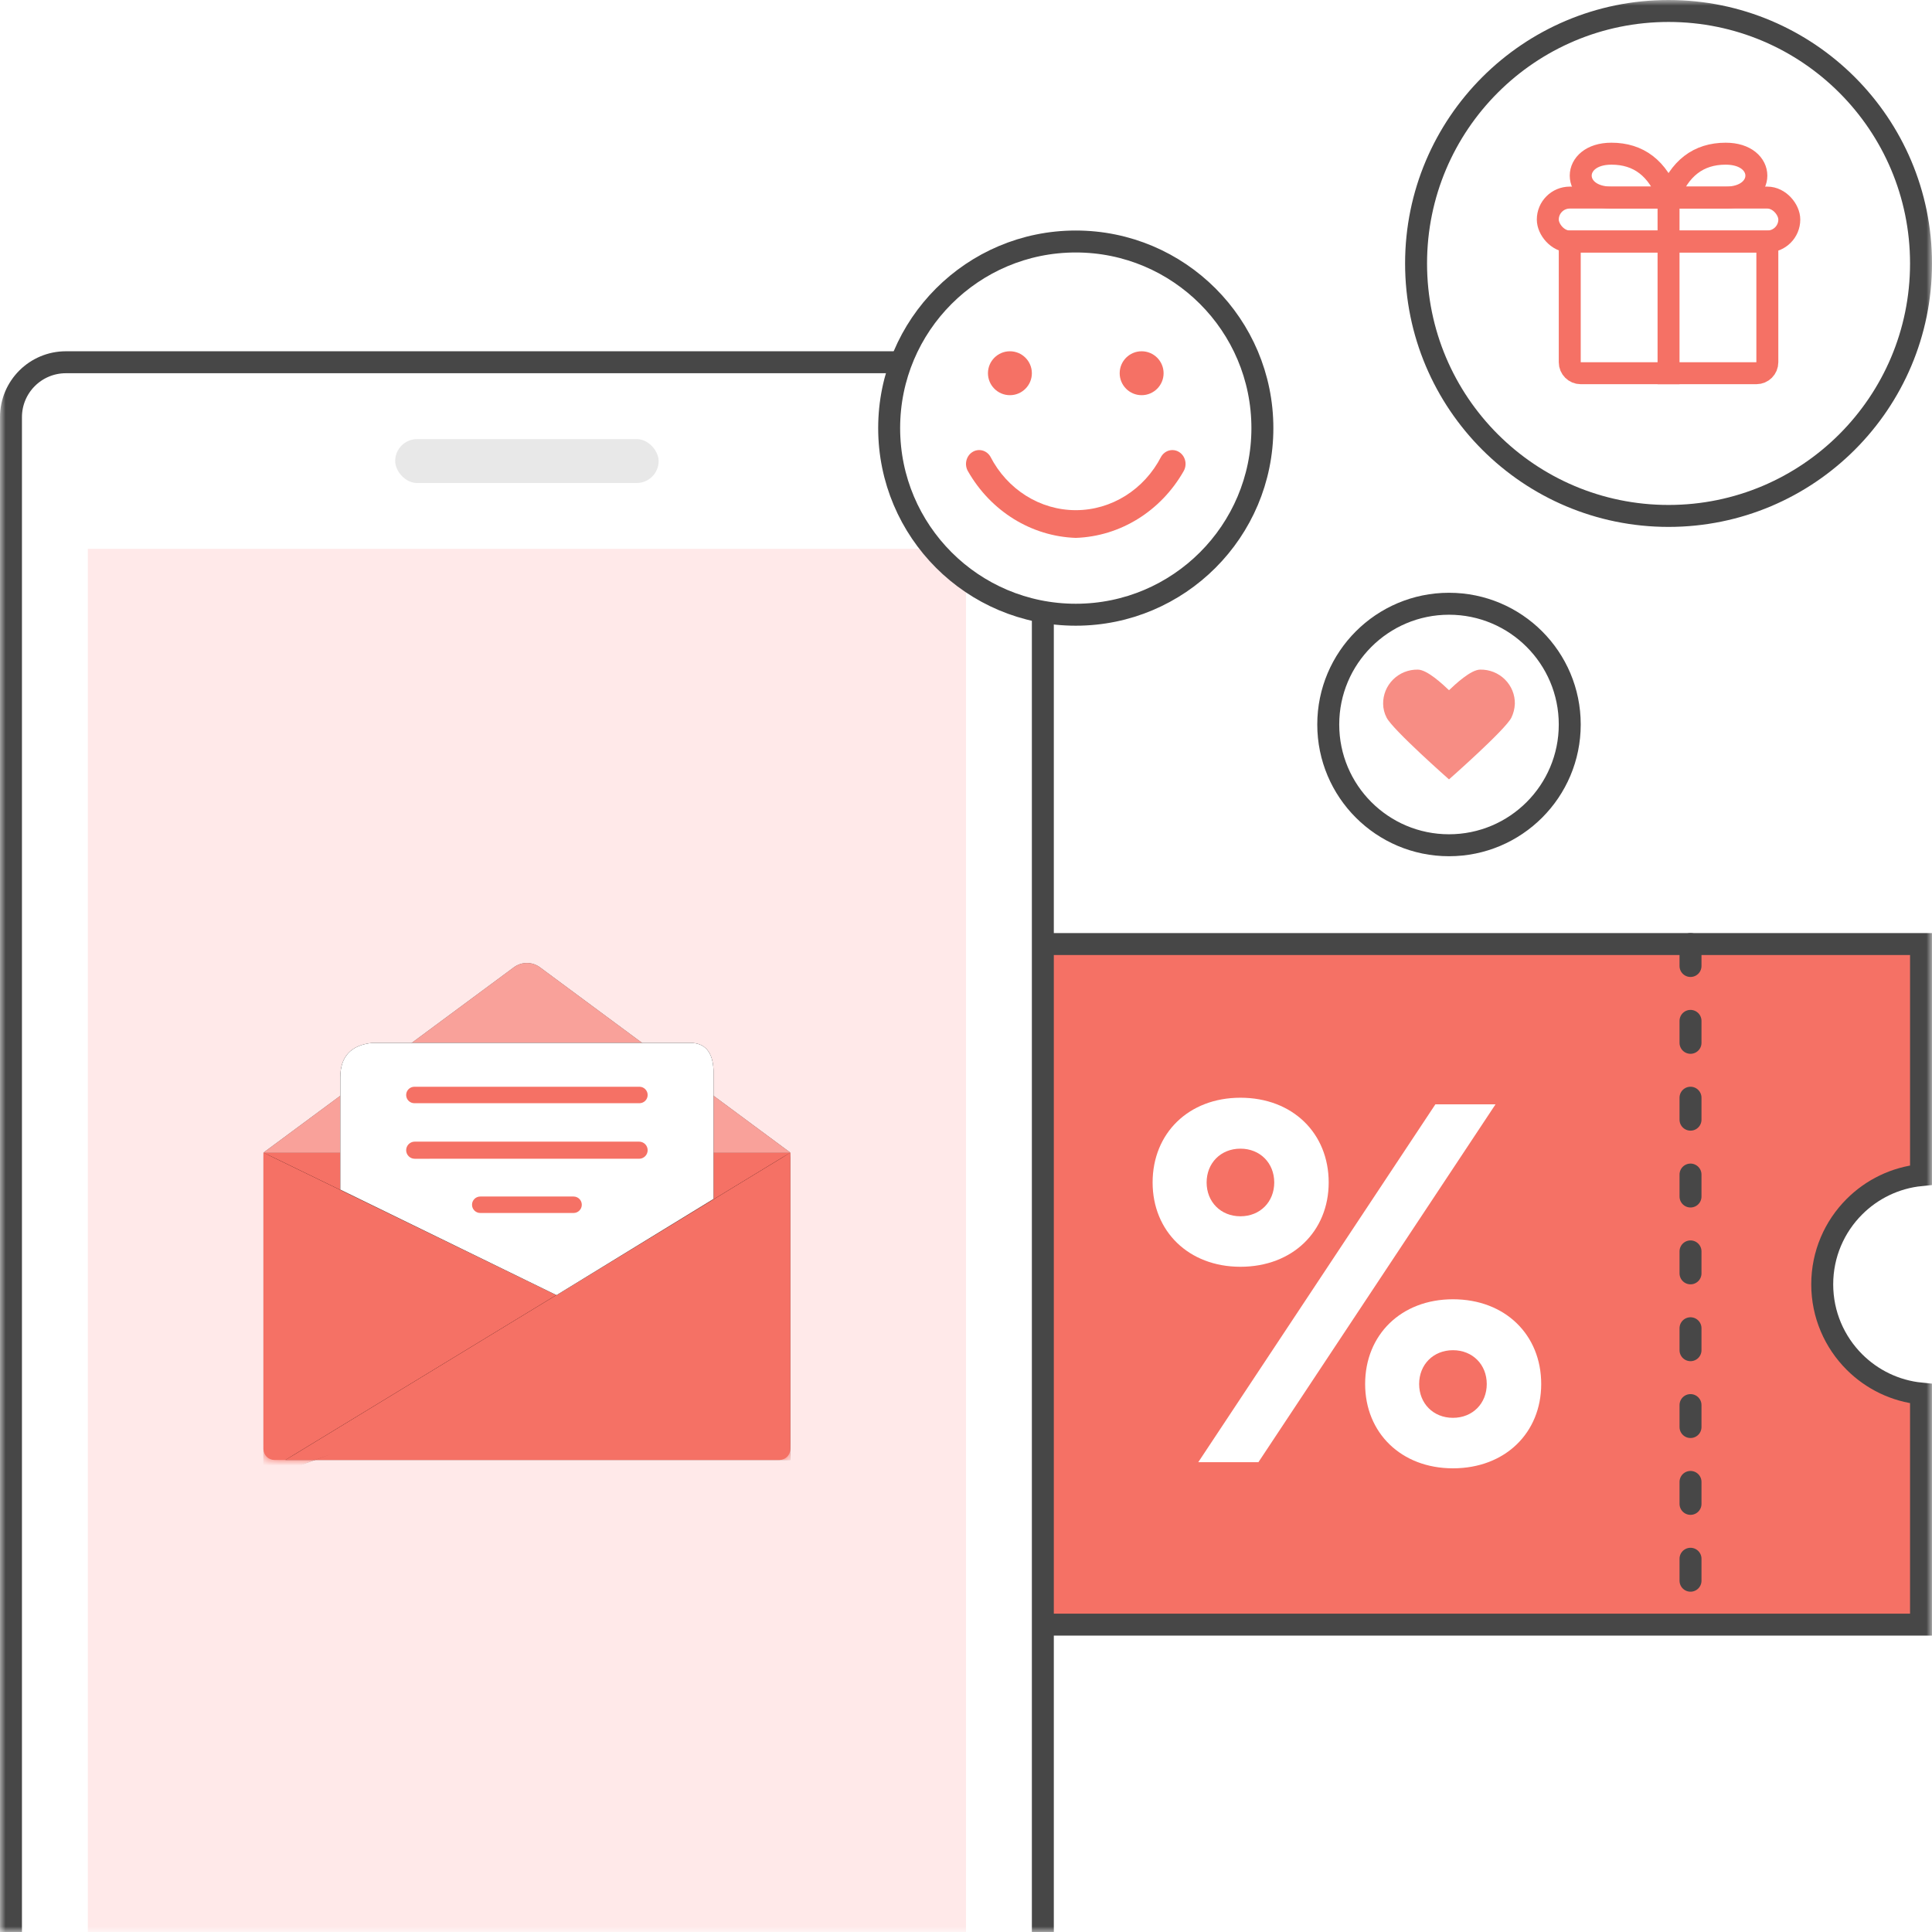 <svg xmlns="http://www.w3.org/2000/svg" xmlns:xlink="http://www.w3.org/1999/xlink" width="176" height="176" viewBox="0 0 176 176">
    <defs>
        <path id="zo4v9dn4oa" d="M0 0H176V176H0z"/>
        <path id="92im5k4nbd" d="M25.19.119L48 17H0L22.81.119c.707-.524 1.673-.524 2.38 0z"/>
        <path id="p0viylk7te" d="M0 17h48v27c0 .552-.448 1-1 1H1c-.552 0-1-.448-1-1V17z"/>
        <path id="kfafq8fo9h" d="M35 34L0 46.7 0 17z"/>
        <path id="9z3h8lzjlj" d="M47.998 17L2 45 47.998 45z"/>
        <path id="8i555v86zl" d="M0 5.479v7.89l19.696 9.614L34 14.217V2.505C33.937.835 33.224 0 31.862 0H2.952C.984.193 0 1.239 0 3.137v2.342z"/>
        <filter id="be2vlk5rtc" width="175%" height="313.4%" x="-37.5%" y="-107.5%" filterUnits="objectBoundingBox">
            <feOffset in="SourceAlpha" result="shadowOffsetOuter1"/>
            <feGaussianBlur in="shadowOffsetOuter1" result="shadowBlurOuter1" stdDeviation="6"/>
            <feColorMatrix in="shadowBlurOuter1" values="0 0 0 0 0.287 0 0 0 0 0.305 0 0 0 0 0.633 0 0 0 0.15 0"/>
        </filter>
        <filter id="97vtu16yqg" width="202.9%" height="221.2%" x="-51.4%" y="-60.6%" filterUnits="objectBoundingBox">
            <feOffset in="SourceAlpha" result="shadowOffsetOuter1"/>
            <feGaussianBlur in="shadowOffsetOuter1" result="shadowBlurOuter1" stdDeviation="6"/>
            <feColorMatrix in="shadowBlurOuter1" values="0 0 0 0 0.287 0 0 0 0 0.305 0 0 0 0 0.633 0 0 0 0.15 0"/>
        </filter>
        <filter id="gwp4vsjqci" width="178.3%" height="228.6%" x="-39.1%" y="-64.3%" filterUnits="objectBoundingBox">
            <feOffset in="SourceAlpha" result="shadowOffsetOuter1"/>
            <feGaussianBlur in="shadowOffsetOuter1" result="shadowBlurOuter1" stdDeviation="6"/>
            <feColorMatrix in="shadowBlurOuter1" values="0 0 0 0 0.287 0 0 0 0 0.305 0 0 0 0 0.633 0 0 0 0.15 0"/>
        </filter>
        <filter id="5rwpbo6rek" width="205.9%" height="256.6%" x="-52.9%" y="-78.3%" filterUnits="objectBoundingBox">
            <feOffset in="SourceAlpha" result="shadowOffsetOuter1"/>
            <feGaussianBlur in="shadowOffsetOuter1" result="shadowBlurOuter1" stdDeviation="6"/>
            <feColorMatrix in="shadowBlurOuter1" values="0 0 0 0 0.287 0 0 0 0 0.305 0 0 0 0 0.633 0 0 0 0.1 0"/>
        </filter>
    </defs>
    <g fill="none" fill-rule="evenodd">
        <g>
            <g>
                <g>
                    <g transform="translate(-1008, -4467) translate(0, 4153) translate(736, 170) translate(272, 144)">
                        <mask id="fxvdfaytib" fill="#fff">
                            <use xlink:href="#zo4v9dn4oa"/>
                        </mask>
                        <g mask="url(#fxvdfaytib)">
                            <g>
                                <path fill="#F57165" stroke="#474747" stroke-width="2" d="M95 1v21.05c-2.362.234-4.483 1.29-6.071 2.879C87.119 26.739 86 29.239 86 32s1.12 5.261 2.929 7.071c1.588 1.589 3.709 2.645 6.071 2.88h0V63H1V1h94z" transform="translate(80, 85)"/>
                                <path stroke="#474747" stroke-dasharray="2 5" stroke-linecap="round" stroke-width="2" d="M74.521 62.973L75.47 1.98" transform="translate(80, 85) translate(74.502, 31.984) rotate(179.108) translate(-74.502, -31.984)"/>
                                <path fill="#FFF" fill-rule="nonzero" d="M33 30.4c4.76 0 8.04-3.24 8.04-7.68 0-4.48-3.28-7.72-8.04-7.72-4.72 0-8 3.24-8 7.72 0 4.44 3.28 7.68 8 7.68zm1.64 17.8l21.6-32.6h-5.48l-21.6 32.6h5.48zM33 25.8c-1.8 0-3.08-1.32-3.08-3.08s1.28-3.08 3.08-3.08 3.08 1.32 3.08 3.08S34.8 25.8 33 25.8zm19.36 22.96c4.76 0 8.04-3.24 8.04-7.68 0-4.48-3.28-7.72-8.04-7.72-4.72 0-8 3.24-8 7.72 0 4.44 3.28 7.68 8 7.68zm0-4.6c-1.8 0-3.08-1.32-3.08-3.08S50.56 38 52.36 38s3.08 1.32 3.08 3.08-1.28 3.08-3.08 3.08z" transform="translate(80, 85)"/>
                            </g>
                        </g>
                        <g mask="url(#fxvdfaytib)">
                            <g transform="translate(0, 32)">
                                <path fill="#FFF" stroke="#474747" stroke-width="2" d="M90 1c1.38 0 2.63.56 3.536 1.464C94.44 3.37 95 4.62 95 6h0v141H1V6c0-1.38.56-2.63 1.464-3.536C3.37 1.56 4.62 1 6 1h0z"/>
                                <path fill="#FFE9E9" d="M8 18H88V144H8z"/>
                                <g>
                                    <g transform="translate(24, 56)">
                                        <g opacity=".6">
                                            <use fill="#000" filter="url(#be2vlk5rtc)" xlink:href="#92im5k4nbd"/>
                                            <use fill="#F57165" xlink:href="#92im5k4nbd"/>
                                        </g>
                                        <mask id="hkkzrwrxtf" fill="#fff">
                                            <use xlink:href="#p0viylk7te"/>
                                        </mask>
                                        <use fill="#F57165" opacity=".6" xlink:href="#p0viylk7te"/>
                                        <g mask="url(#hkkzrwrxtf)">
                                            <use fill="#000" filter="url(#97vtu16yqg)" xlink:href="#kfafq8fo9h"/>
                                            <use fill="#F57165" xlink:href="#kfafq8fo9h"/>
                                        </g>
                                        <g mask="url(#hkkzrwrxtf)">
                                            <use fill="#000" filter="url(#gwp4vsjqci)" xlink:href="#9z3h8lzjlj"/>
                                            <use fill="#F57165" xlink:href="#9z3h8lzjlj"/>
                                        </g>
                                    </g>
                                    <g>
                                        <g transform="translate(24, 56) translate(7, 7)">
                                            <use fill="#000" filter="url(#5rwpbo6rek)" xlink:href="#8i555v86zl"/>
                                            <use fill="#FFF" xlink:href="#8i555v86zl"/>
                                        </g>
                                        <path fill="#F57165" d="M6.75 4h20.5c.414 0 .75.336.75.75s-.336.75-.75.75H6.75c-.414 0-.75-.336-.75-.75S6.336 4 6.75 4zM6.78 9h20.44c.43 0 .78.35.78.78 0 .43-.35.78-.78.78H6.78c-.43 0-.78-.35-.78-.78 0-.43.35-.78.78-.78zM12.75 14h8.5c.414 0 .75.336.75.75s-.336.75-.75.75h-8.5c-.414 0-.75-.336-.75-.75s.336-.75.75-.75z" transform="translate(24, 56) translate(7, 7)"/>
                                    </g>
                                </g>
                                <rect width="24" height="4" x="36" y="8" fill="#E8E8E8" rx="2"/>
                            </g>
                        </g>
                        <g mask="url(#fxvdfaytib)">
                            <g transform="translate(120, 54)">
                                <circle cx="12" cy="12" r="11" fill="#FFF" stroke="#474747" stroke-width="2"/>
                                <path fill="#F57165" d="M14.842 7c.842-.017 1.656.307 2.252.897.596.59.923 1.395.905 2.228-.02.434-.126.859-.315 1.25C17.122 12.494 12 17 12 17s-5.115-4.51-5.684-5.625c-.202-.386-.31-.814-.316-1.25-.014-.833.314-1.636.91-2.225.594-.59 1.406-.914 2.248-.9.85 0 2.274 1.335 2.842 1.876C12.568 8.338 13.992 7 14.842 7z" opacity=".8"/>
                            </g>
                        </g>
                        <g mask="url(#fxvdfaytib)">
                            <g transform="translate(128, 0)">
                                <circle cx="24" cy="24" r="23" fill="#FFF" stroke="#474747" stroke-width="2"/>
                                <g transform="translate(12, 14)">
                                    <rect width="22" height="4" x="1" y="4" stroke="#F57165" stroke-width="2" rx="2"/>
                                    <path stroke="#F57165" stroke-width="2" d="M21 8v11c0 .276-.112.526-.293.707-.18.181-.43.293-.707.293h0H4c-.276 0-.526-.112-.707-.293C3.112 19.527 3 19.277 3 19h0V8h18z"/>
                                    <path fill="#F57165" d="M11 2H13V21H11z"/>
                                    <path stroke="#F57165" stroke-width="2" d="M12 4c.986-2.667 2.72-4 5.205-4 3.727 0 3.727 4 0 4H12zM12 4c-.986-2.667-2.72-4-5.205-4-3.727 0-3.727 4 0 4H12z"/>
                                </g>
                            </g>
                        </g>
                        <g mask="url(#fxvdfaytib)">
                            <g transform="translate(80, 21)">
                                <circle cx="18" cy="18" r="17" fill="#FFF" stroke="#474747" stroke-width="2"/>
                                <circle cx="12" cy="13" r="2" fill="#F57165"/>
                                <circle cx="24" cy="13" r="2" fill="#F57165"/>
                                <path fill="#F57165" d="M18.001 28c-4.037-.137-7.733-2.42-9.816-6.062-.354-.591-.185-1.371.376-1.743.561-.372 1.303-.195 1.656.395 1.545 3.01 4.534 4.885 7.784 4.885s6.239-1.875 7.784-4.885c.229-.382.634-.606 1.063-.589.428.017.816.274 1.016.674.2.4.182.88-.047 1.263-2.082 3.642-5.778 5.925-9.816 6.062z"/>
                            </g>
                        </g>
                    </g>
                </g>
            </g>
        </g>
    </g>
</svg>
